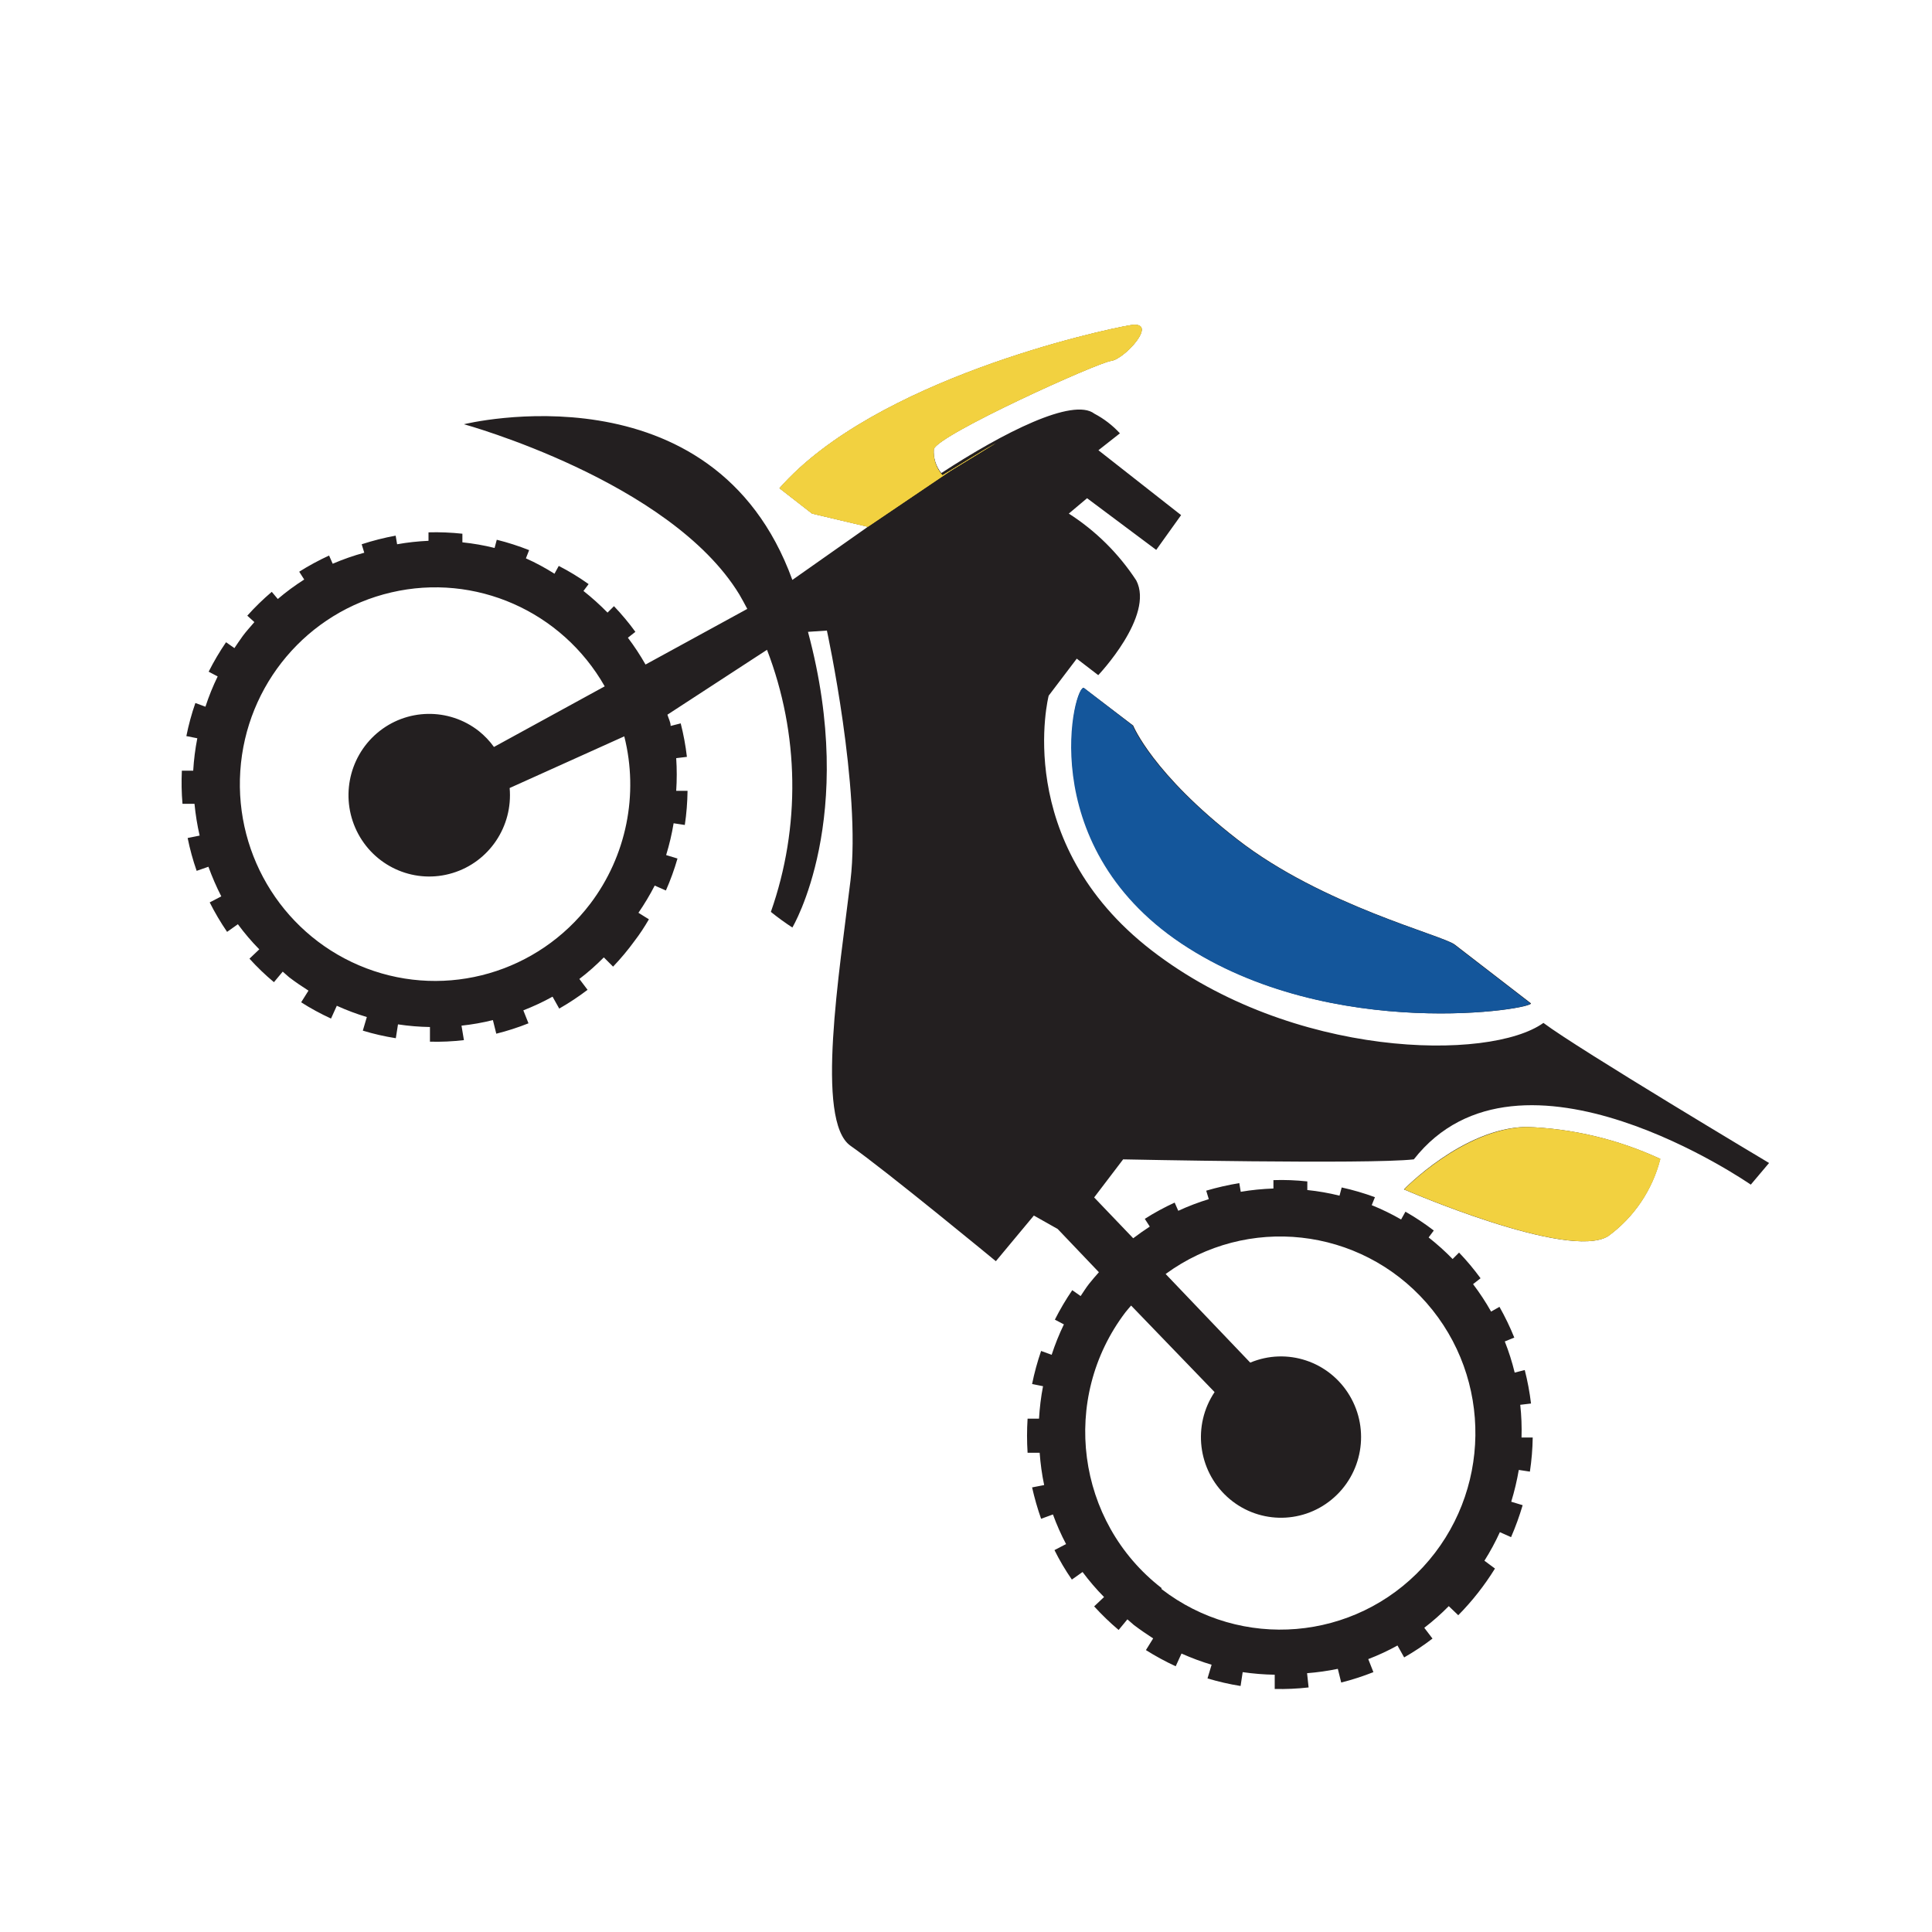 <svg xmlns="http://www.w3.org/2000/svg" xmlns:xlink="http://www.w3.org/1999/xlink" width="24px" height="24px" viewBox="0 0 24 24"><g fill="none" fill-rule="evenodd"><path fill="#231F20" fill-rule="nonzero" d="M18.115,20.065 C18.288,19.89 18.441,19.695 18.571,19.485 L18.44,19.388 C18.512,19.274 18.576,19.156 18.632,19.033 L18.771,19.095 C18.827,18.966 18.875,18.833 18.915,18.698 L18.773,18.655 C18.813,18.525 18.844,18.393 18.867,18.26 L19.005,18.281 C19.026,18.141 19.038,17.999 19.04,17.857 L18.901,17.857 C18.905,17.721 18.9,17.586 18.885,17.451 L19.019,17.435 C19.002,17.295 18.976,17.155 18.941,17.019 L18.816,17.051 C18.784,16.919 18.743,16.79 18.693,16.664 L18.811,16.616 C18.758,16.484 18.696,16.357 18.627,16.234 L18.523,16.293 C18.456,16.174 18.381,16.06 18.299,15.952 L18.392,15.879 C18.31,15.767 18.221,15.66 18.125,15.56 L18.045,15.64 C17.952,15.544 17.852,15.455 17.747,15.372 L17.811,15.286 C17.699,15.2 17.581,15.122 17.459,15.052 L17.405,15.149 C17.288,15.081 17.166,15.022 17.04,14.971 L17.08,14.872 C16.945,14.822 16.807,14.782 16.667,14.751 L16.64,14.853 C16.508,14.82 16.375,14.797 16.24,14.783 L16.24,14.676 C16.1,14.661 15.959,14.655 15.819,14.66 L15.819,14.764 C15.683,14.769 15.547,14.782 15.413,14.805 L15.395,14.697 C15.256,14.72 15.119,14.751 14.984,14.791 L15.016,14.896 C14.887,14.936 14.76,14.984 14.637,15.041 L14.592,14.939 C14.464,14.998 14.34,15.065 14.221,15.141 L14.283,15.237 C14.213,15.283 14.144,15.331 14.077,15.382 L13.592,14.875 L13.952,14.402 C13.952,14.402 17.003,14.466 17.563,14.402 C18.88,12.723 21.749,14.716 21.749,14.716 L21.976,14.447 C21.976,14.447 19.6,13.029 19.173,12.707 C18.507,13.185 16.053,13.155 14.307,11.807 C12.56,10.458 13.027,8.642 13.027,8.642 L13.376,8.182 L13.643,8.387 C13.643,8.387 14.344,7.65 14.115,7.21 C13.897,6.877 13.612,6.594 13.277,6.38 L13.504,6.189 L14.363,6.831 L14.672,6.399 L13.645,5.593 L13.912,5.383 C13.821,5.284 13.713,5.201 13.595,5.139 C13.328,4.934 12.461,5.375 11.693,5.877 C11.626,5.793 11.593,5.687 11.6,5.579 C11.656,5.399 13.632,4.504 13.803,4.483 C13.973,4.461 14.408,3.978 14.04,4.04 C13.672,4.101 10.872,4.714 9.683,6.065 L10.088,6.38 L10.781,6.544 L9.843,7.204 C8.861,4.502 5.763,5.27 5.763,5.27 C5.763,5.27 8.325,5.974 9.184,7.384 C9.219,7.444 9.251,7.503 9.283,7.564 L8.019,8.255 C7.953,8.139 7.88,8.028 7.8,7.922 L7.893,7.849 C7.812,7.737 7.722,7.63 7.627,7.53 L7.547,7.61 C7.453,7.514 7.353,7.424 7.248,7.341 L7.312,7.256 C7.194,7.172 7.07,7.096 6.941,7.03 L6.888,7.127 C6.774,7.055 6.656,6.991 6.533,6.936 L6.573,6.834 C6.442,6.782 6.308,6.739 6.171,6.705 L6.144,6.807 C6.012,6.774 5.879,6.751 5.744,6.737 L5.744,6.63 C5.604,6.615 5.463,6.609 5.323,6.613 L5.323,6.718 C5.192,6.724 5.062,6.738 4.933,6.761 L4.915,6.654 C4.772,6.68 4.631,6.716 4.493,6.761 L4.525,6.866 C4.392,6.902 4.261,6.948 4.133,7.003 L4.088,6.901 C3.96,6.96 3.836,7.027 3.717,7.102 L3.779,7.199 C3.664,7.272 3.554,7.353 3.451,7.441 L3.376,7.352 C3.268,7.444 3.167,7.542 3.072,7.648 L3.16,7.728 C3.112,7.785 3.061,7.839 3.016,7.9 C2.971,7.962 2.947,8 2.912,8.051 L2.808,7.978 C2.728,8.095 2.656,8.217 2.592,8.344 L2.704,8.403 C2.645,8.524 2.594,8.65 2.552,8.779 L2.427,8.733 C2.38,8.867 2.343,9.005 2.315,9.144 L2.451,9.171 C2.425,9.304 2.408,9.439 2.4,9.574 L2.259,9.574 C2.253,9.711 2.255,9.848 2.267,9.985 L2.416,9.985 C2.429,10.118 2.45,10.25 2.48,10.38 L2.331,10.41 C2.359,10.548 2.396,10.684 2.443,10.818 L2.589,10.767 C2.635,10.893 2.688,11.016 2.749,11.135 L2.605,11.21 C2.669,11.337 2.741,11.459 2.821,11.576 L2.955,11.481 C3.036,11.591 3.125,11.696 3.221,11.793 L3.099,11.909 C3.193,12.013 3.295,12.111 3.403,12.201 L3.512,12.07 L3.592,12.14 C3.669,12.199 3.752,12.255 3.832,12.306 L3.741,12.451 C3.86,12.527 3.984,12.594 4.112,12.653 L4.184,12.494 C4.305,12.549 4.43,12.596 4.557,12.634 L4.507,12.803 C4.641,12.844 4.778,12.875 4.917,12.897 L4.944,12.725 C5.076,12.745 5.208,12.756 5.341,12.758 L5.341,12.94 C5.482,12.944 5.623,12.937 5.763,12.921 L5.733,12.741 C5.865,12.727 5.995,12.704 6.123,12.672 L6.165,12.841 C6.301,12.807 6.435,12.764 6.565,12.712 L6.501,12.551 C6.626,12.502 6.747,12.446 6.864,12.381 L6.947,12.529 C7.069,12.459 7.187,12.381 7.299,12.296 L7.197,12.161 C7.305,12.079 7.406,11.989 7.501,11.893 L7.616,12.008 C7.712,11.907 7.801,11.801 7.883,11.688 C7.947,11.605 8.005,11.516 8.061,11.42 L7.931,11.339 C8.005,11.231 8.073,11.118 8.133,11.001 L8.272,11.062 C8.329,10.933 8.377,10.8 8.416,10.665 L8.275,10.622 C8.315,10.492 8.346,10.36 8.368,10.227 L8.507,10.248 C8.528,10.108 8.539,9.966 8.541,9.824 L8.4,9.824 C8.409,9.689 8.409,9.553 8.4,9.418 L8.533,9.402 C8.517,9.262 8.491,9.123 8.456,8.986 L8.331,9.018 C8.331,8.97 8.304,8.924 8.291,8.878 L9.528,8.072 C9.93,9.117 9.947,10.272 9.576,11.328 C9.662,11.397 9.751,11.462 9.843,11.522 C9.843,11.522 10.659,10.16 10.037,7.849 L10.272,7.833 C10.272,7.833 10.701,9.808 10.565,10.939 C10.429,12.07 10.125,13.924 10.565,14.233 C11.005,14.541 12.371,15.667 12.371,15.667 L12.843,15.1 L13.139,15.267 L13.651,15.804 C13.608,15.853 13.568,15.898 13.528,15.949 C13.488,16 13.459,16.049 13.424,16.1 L13.32,16.027 C13.24,16.144 13.168,16.266 13.104,16.393 L13.216,16.452 C13.157,16.574 13.106,16.701 13.064,16.83 L12.933,16.782 C12.887,16.916 12.849,17.054 12.821,17.193 L12.957,17.22 C12.931,17.353 12.915,17.488 12.907,17.623 L12.765,17.623 C12.756,17.764 12.756,17.906 12.765,18.047 L12.915,18.047 C12.925,18.182 12.943,18.316 12.971,18.448 L12.821,18.477 C12.851,18.609 12.888,18.74 12.933,18.867 L13.08,18.813 C13.126,18.939 13.18,19.062 13.243,19.181 L13.099,19.256 C13.162,19.383 13.234,19.505 13.315,19.622 L13.448,19.528 C13.53,19.638 13.619,19.742 13.715,19.839 L13.592,19.955 C13.687,20.059 13.788,20.157 13.896,20.248 L14.005,20.116 L14.085,20.186 C14.163,20.245 14.245,20.301 14.325,20.353 L14.235,20.498 C14.354,20.573 14.477,20.64 14.605,20.699 L14.677,20.541 C14.799,20.595 14.923,20.642 15.051,20.68 L15,20.85 C15.135,20.89 15.272,20.922 15.411,20.944 L15.437,20.772 C15.569,20.791 15.702,20.802 15.835,20.804 L15.835,20.981 C15.975,20.984 16.116,20.978 16.256,20.962 L16.237,20.785 C16.365,20.775 16.493,20.757 16.619,20.731 L16.661,20.901 C16.797,20.867 16.931,20.823 17.061,20.772 L16.997,20.61 C17.122,20.562 17.243,20.506 17.36,20.441 L17.443,20.589 C17.565,20.519 17.683,20.441 17.795,20.355 L17.693,20.221 C17.801,20.138 17.902,20.049 17.997,19.952 L18.115,20.065 Z M7.333,11.226 C6.683,12.082 5.553,12.409 4.552,12.029 C3.55,11.649 2.914,10.654 2.985,9.578 C3.056,8.503 3.818,7.601 4.861,7.359 C5.903,7.116 6.98,7.591 7.512,8.526 L6.136,9.279 C6.083,9.205 6.02,9.139 5.949,9.082 C5.575,8.788 5.047,8.798 4.684,9.107 C4.321,9.417 4.224,9.94 4.451,10.361 C4.678,10.781 5.167,10.984 5.622,10.845 C6.077,10.707 6.373,10.266 6.331,9.789 L7.755,9.147 C7.937,9.868 7.781,10.634 7.333,11.226 Z M14.429,19.727 C13.368,18.905 13.167,17.372 13.981,16.301 C14.003,16.272 14.027,16.247 14.051,16.218 L15.088,17.293 C14.812,17.705 14.879,18.259 15.243,18.593 C15.608,18.928 16.162,18.942 16.543,18.627 C16.925,18.312 17.02,17.763 16.766,17.337 C16.512,16.91 15.986,16.736 15.531,16.927 L14.48,15.826 C15.49,15.087 16.892,15.242 17.72,16.184 C18.547,17.126 18.528,18.547 17.677,19.467 C16.826,20.387 15.42,20.505 14.429,19.74 L14.429,19.727 Z"/><path fill="#231F20" fill-rule="nonzero" d="M17.44 14.775C17.44 14.775 19.48 15.662 19.976 15.356 20.297 15.122 20.526 14.783 20.624 14.396 20.099 14.153 19.532 14.018 18.955 13.999 18.173 14.015 17.44 14.775 17.44 14.775zM14.683 11.721C16.549 12.964 19.107 12.527 19.016 12.462L18.072 11.734C17.92 11.616 16.429 11.248 15.373 10.428 14.317 9.609 14.077 9.013 14.077 9.013L13.467 8.548C13.36 8.462 12.824 10.477 14.683 11.721z"/><path d="M10.469 6.64L10.779 6.541 10.085 6.377 9.68 6.063C10.869 4.719 13.68 4.096 14.037 4.037 14.395 3.978 13.968 4.47 13.8 4.48 13.632 4.491 11.656 5.402 11.6 5.579 11.589 5.696 11.627 5.813 11.704 5.901 11.923 5.759 12.149 5.633 12.371 5.501L13.147 5.026 14.563 4.819 14.408 3 13.733 3 9.733 4.343 9.512 5.544 9.648 6.318 10.469 6.64zM18.755 13.905L18.221 14.214 17.336 14.574 17.336 14.883 17.915 15.151 18.869 15.581 19.976 15.96 20.725 15.068 20.992 14.466 19.816 13.993 18.755 13.905zM19.976 15.358C19.48 15.664 17.44 14.778 17.44 14.778 17.44 14.778 18.173 14.026 18.955 14.001 19.532 14.021 20.099 14.156 20.624 14.399 20.526 14.785 20.297 15.125 19.976 15.358z"/><path fill="#F2D140" fill-rule="nonzero" d="M18.957,13.999 C18.173,14.023 17.443,14.775 17.443,14.775 C17.443,14.775 19.483,15.662 19.979,15.356 C20.299,15.122 20.529,14.783 20.627,14.396 C20.102,14.153 19.534,14.018 18.957,13.999 Z"/><path d="M13.885,8.438 L14.563,8.545 L13.315,8.545 L13.077,9.179 L13.315,10.38 L14.304,11.597 L15.003,12.134 L15.867,12.427 L16.685,12.591 L17.317,12.787 L18.936,12.787 L19.312,12.185 L18.392,10.665 L15.819,8.459 L14.813,8.236 L14.029,8.338 L13.885,8.438 Z M15.373,10.431 C16.44,11.237 17.92,11.619 18.072,11.737 L19.016,12.465 C19.104,12.532 16.541,12.967 14.683,11.723 C12.824,10.479 13.36,8.462 13.467,8.548 L14.069,9.013 C14.069,9.013 14.315,9.614 15.373,10.431 Z"/><path fill="#14569B" fill-rule="nonzero" d="M13.467,8.548 C13.352,8.459 12.813,10.477 14.675,11.721 C16.536,12.964 19.099,12.527 19.008,12.462 L18.064,11.734 C17.912,11.616 16.421,11.248 15.365,10.428 C14.309,9.609 14.069,9.013 14.069,9.013 L13.467,8.548 Z"/><path fill="#F2D140" fill-rule="nonzero" d="M11.6,5.579 C11.656,5.399 13.632,4.504 13.803,4.483 C13.973,4.461 14.408,3.978 14.04,4.04 C13.672,4.101 10.872,4.714 9.683,6.065 L10.088,6.38 L10.781,6.544 L11.803,5.853 L12.373,5.504 C12.155,5.625 11.928,5.773 11.707,5.904 C11.628,5.815 11.589,5.698 11.6,5.579 Z"/><path fill="#F2D140" fill-rule="nonzero" d="M11.6,5.579 C11.656,5.399 13.632,4.504 13.803,4.483 C13.973,4.461 14.408,3.978 14.04,4.04 C13.672,4.101 10.872,4.714 9.683,6.065 L10.088,6.38 L10.781,6.544 L11.803,5.853 L12.373,5.504 C12.155,5.625 11.928,5.773 11.707,5.904 C11.628,5.815 11.589,5.698 11.6,5.579 Z"/></g></svg>